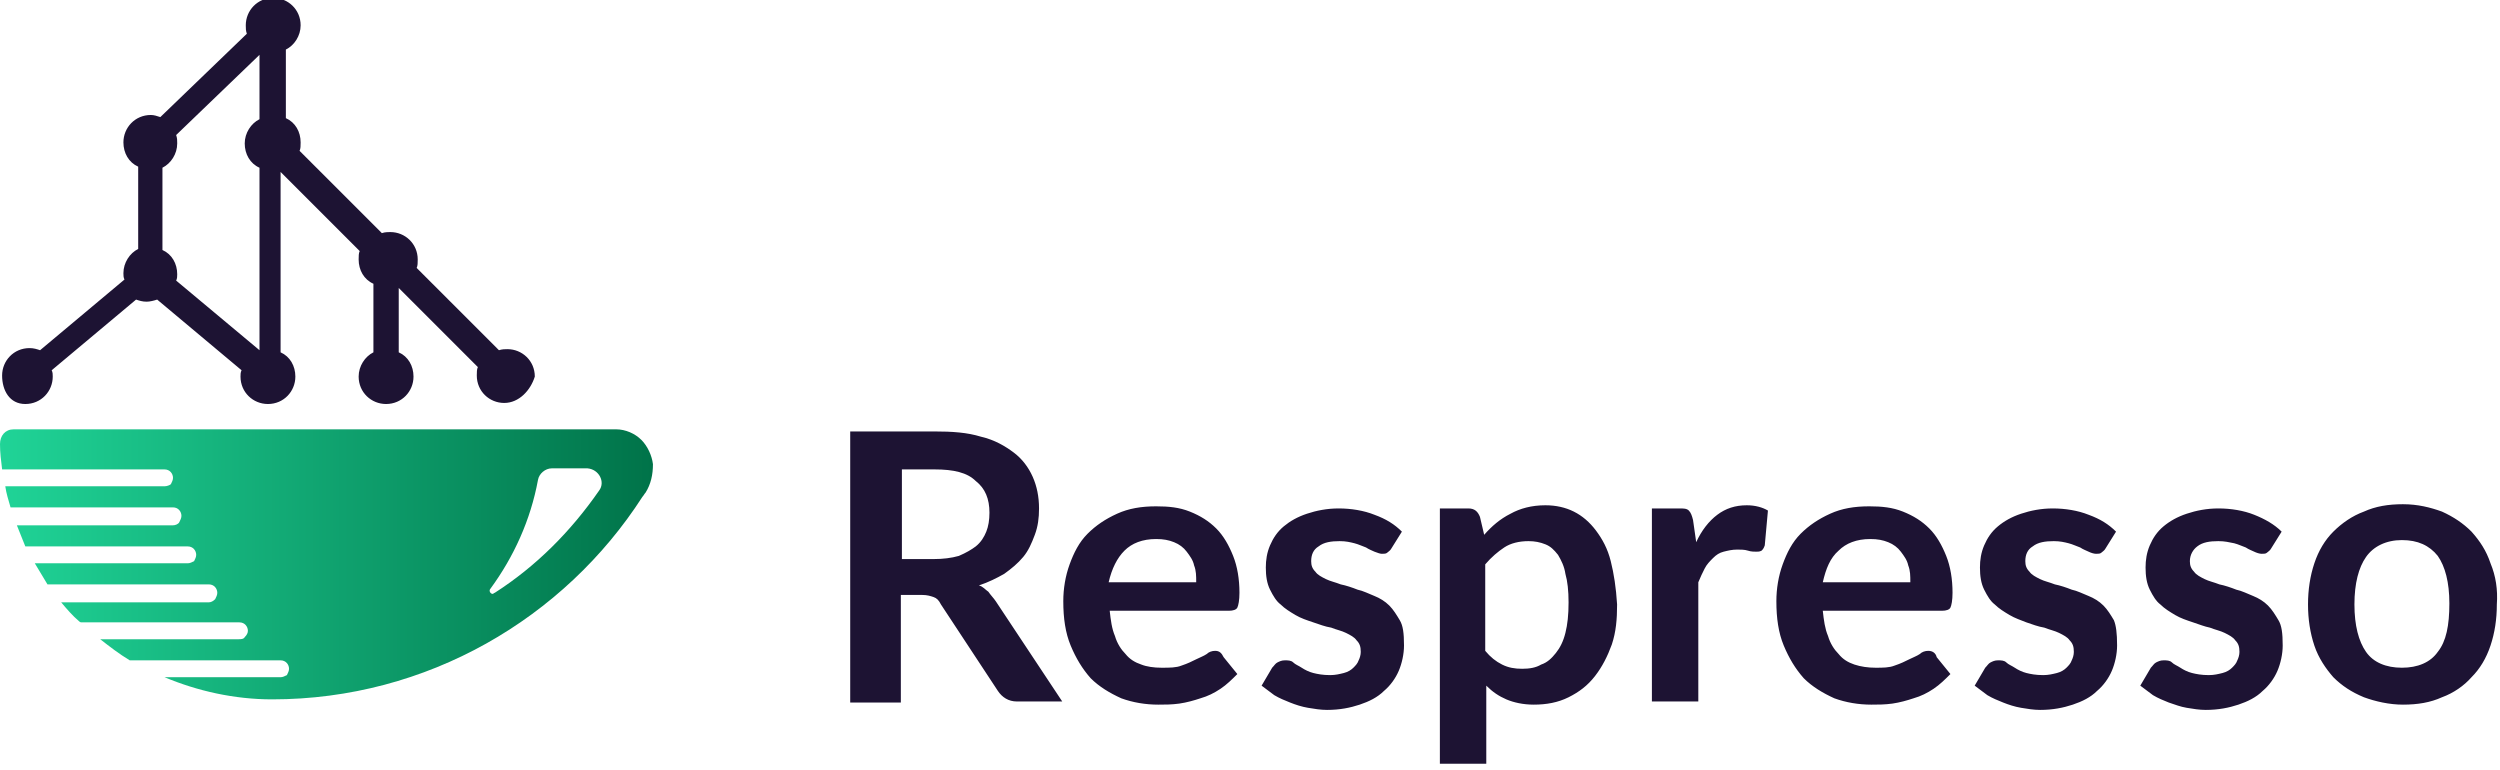 <svg width="237" height="73" viewBox="0 0 237 73" fill="none" xmlns="http://www.w3.org/2000/svg">
<path d="M47.8 38.2C46.4 38.2 45.2 37.1 45.2 35.6C45.2 35.3 45.2 35 45.3 34.8L37.8 27.3V33.4C38.7 33.8 39.2 34.7 39.2 35.7C39.2 37.1 38.1 38.3 36.6 38.3C35.2 38.3 34 37.2 34 35.7C34 34.7 34.6 33.8 35.4 33.4V26.9C34.5 26.5 34 25.6 34 24.6C34 24.3 34 24 34.1 23.8L26.6 16.3V33.4C27.5 33.8 28 34.7 28 35.7C28 37.1 26.9 38.3 25.4 38.3C24 38.3 22.8 37.2 22.8 35.7C22.8 35.5 22.8 35.3 22.9 35.1L14.9 28.4C14.6 28.5 14.2 28.6 13.9 28.6C13.5 28.6 13.2 28.5 12.9 28.4L4.9 35.1C5 35.3 5 35.5 5 35.7C5 37.1 3.9 38.3 2.4 38.3C0.9 38.3 0.2 37 0.2 35.6C0.2 34.2 1.3 33 2.8 33C3.2 33 3.5 33.1 3.8 33.2L11.8 26.5C11.7 26.3 11.7 26.1 11.7 25.9C11.7 24.9 12.3 24 13.1 23.6V15.8C12.2 15.4 11.7 14.5 11.7 13.5C11.7 12.1 12.8 10.9 14.3 10.9C14.6 10.9 14.9 11 15.2 11.1L23.4 3.2C23.3 2.9 23.3 2.7 23.3 2.4C23.3 1 24.4 -0.2 25.9 -0.2C27.3 -0.2 28.5 0.9 28.5 2.4C28.5 3.4 27.9 4.3 27.1 4.7V11.2C28 11.6 28.5 12.5 28.5 13.5C28.5 13.8 28.5 14.1 28.4 14.3L36.2 22.1C36.5 22 36.8 22 37 22C38.4 22 39.6 23.1 39.6 24.6C39.6 24.9 39.6 25.2 39.5 25.4L47.3 33.2C47.6 33.1 47.9 33.1 48.1 33.1C49.5 33.1 50.7 34.2 50.7 35.7C50.3 37 49.2 38.2 47.8 38.2ZM24.6 33.2V15.9C23.7 15.5 23.2 14.6 23.2 13.6C23.2 12.6 23.8 11.7 24.6 11.3V5.2L16.7 12.8C16.8 13.1 16.8 13.3 16.8 13.6C16.8 14.6 16.2 15.5 15.4 15.9V23.7C16.3 24.1 16.8 25 16.8 26C16.8 26.2 16.8 26.4 16.7 26.6L24.6 33.2Z" fill="#1D1333"/>
<path d="M60.8 41.7C60.2 41.1 59.3 40.7 58.4 40.7H1.3C0.5 40.7 0 41.3 0 42.1C0 42.9 0.1 43.7 0.2 44.5H15.6C16.1 44.5 16.4 44.9 16.4 45.3C16.4 45.5 16.3 45.7 16.2 45.9C16.1 46 15.8 46.1 15.6 46.1H0.5C0.6 46.8 0.8 47.4 1 48.1H16.4C16.9 48.1 17.2 48.5 17.2 48.9C17.2 49.1 17.1 49.3 17 49.5C16.9 49.7 16.6 49.8 16.4 49.8H1.6C1.9 50.5 2.1 51.1 2.4 51.8H17.8C18.3 51.8 18.6 52.2 18.6 52.6C18.6 52.8 18.5 53 18.4 53.2C18.2 53.3 18 53.4 17.8 53.4H3.3C3.7 54.1 4.1 54.7 4.5 55.4H19.8C20.3 55.4 20.6 55.8 20.6 56.2C20.6 56.4 20.5 56.6 20.4 56.8C20.2 57 20 57.1 19.8 57.1H5.8C6.3 57.7 6.9 58.4 7.5 58.9C7.5 58.9 7.6 59 7.7 59H22.7C23.2 59 23.5 59.4 23.5 59.8C23.5 60 23.4 60.2 23.2 60.4C23.1 60.6 22.8 60.6 22.6 60.6H9.5C10.4 61.3 11.3 62 12.3 62.6H26.6C27.1 62.6 27.4 63 27.4 63.4C27.4 63.6 27.3 63.8 27.2 64C27 64.1 26.8 64.2 26.6 64.2H15.6C18.7 65.5 22.2 66.3 25.8 66.3C40.5 66.3 53.5 58.6 60.9 47.1C61 47 61.1 46.8 61.2 46.7C61.7 45.9 61.9 45 61.9 44C61.8 43.2 61.4 42.3 60.8 41.7ZM56.8 46.5C54.1 50.4 50.8 53.7 46.9 56.2C46.8 56.2 46.8 56.3 46.7 56.3C46.5 56.3 46.3 56 46.5 55.8C48.7 52.8 50.3 49.3 51 45.5C51.1 44.9 51.7 44.4 52.3 44.4H55.7C56.8 44.5 57.4 45.7 56.8 46.5Z" fill="url(#paint0_linear)"/>
<path d="M236.1 53.4C235.7 52.2 235.1 51.3 234.3 50.4C233.5 49.6 232.6 49 231.5 48.5C230.4 48.1 229.2 47.8 227.8 47.8C226.4 47.8 225.2 48 224.1 48.5C223 48.9 222 49.6 221.2 50.4C220.4 51.2 219.8 52.2 219.4 53.4C219 54.6 218.8 55.9 218.8 57.3C218.8 58.7 219 60 219.4 61.2C219.8 62.4 220.5 63.4 221.2 64.2C222 65 222.9 65.6 224.1 66.1C225.2 66.5 226.5 66.8 227.8 66.8C229.2 66.8 230.4 66.6 231.5 66.1C232.6 65.7 233.6 65 234.3 64.2C235.1 63.4 235.7 62.4 236.1 61.2C236.5 60 236.7 58.7 236.7 57.3C236.8 55.9 236.6 54.6 236.1 53.4ZM231.1 61.8C230.4 62.8 229.2 63.3 227.7 63.3C226.2 63.3 225 62.8 224.3 61.8C223.6 60.8 223.2 59.3 223.2 57.3C223.2 55.3 223.6 53.8 224.3 52.8C225 51.8 226.2 51.2 227.7 51.2C229.2 51.2 230.3 51.7 231.1 52.7C231.8 53.7 232.2 55.2 232.2 57.2C232.2 59.3 231.9 60.8 231.1 61.8ZM216 58.8C215.7 58.3 215.4 57.8 215 57.4C214.6 57 214.1 56.7 213.6 56.5C213.1 56.3 212.5 56 212 55.9C211.5 55.7 210.9 55.5 210.4 55.4C209.9 55.2 209.4 55.1 209 54.9C208.6 54.7 208.2 54.5 208 54.2C207.7 53.9 207.6 53.6 207.6 53.2C207.6 52.6 207.9 52.1 208.3 51.8C208.8 51.4 209.5 51.3 210.3 51.3C210.9 51.3 211.3 51.4 211.8 51.5C212.2 51.6 212.6 51.8 212.9 51.9C213.2 52.1 213.5 52.2 213.7 52.3C213.9 52.4 214.2 52.5 214.4 52.5C214.6 52.5 214.8 52.5 214.9 52.4C215 52.3 215.2 52.2 215.3 52L216.3 50.4C215.6 49.7 214.7 49.2 213.7 48.8C212.7 48.4 211.5 48.2 210.3 48.2C209.2 48.2 208.2 48.4 207.3 48.7C206.4 49 205.7 49.4 205.1 49.9C204.5 50.4 204.1 51 203.8 51.7C203.5 52.4 203.4 53.1 203.4 53.8C203.4 54.6 203.5 55.3 203.8 55.9C204.1 56.5 204.4 57 204.8 57.3C205.2 57.7 205.7 58 206.2 58.3C206.7 58.6 207.3 58.8 207.9 59C208.5 59.2 209 59.4 209.5 59.5C210 59.7 210.5 59.8 210.9 60C211.3 60.2 211.7 60.4 211.9 60.7C212.2 61 212.3 61.3 212.3 61.8C212.3 62.1 212.2 62.4 212.1 62.6C212 62.9 211.8 63.1 211.6 63.3C211.4 63.5 211.1 63.7 210.7 63.8C210.3 63.9 209.9 64 209.4 64C208.7 64 208.2 63.9 207.8 63.8C207.4 63.7 207 63.5 206.7 63.3C206.4 63.1 206.1 63 205.9 62.8C205.7 62.6 205.4 62.6 205.1 62.6C204.8 62.6 204.6 62.7 204.4 62.8C204.2 62.9 204.1 63.1 203.9 63.3L202.9 65C203.3 65.3 203.7 65.6 204.1 65.9C204.6 66.2 205.1 66.4 205.6 66.6C206.2 66.8 206.7 67 207.3 67.1C207.9 67.2 208.5 67.3 209.1 67.3C210.3 67.3 211.3 67.1 212.2 66.8C213.1 66.5 213.9 66.1 214.5 65.5C215.1 65 215.6 64.3 215.9 63.6C216.2 62.9 216.4 62 216.4 61.2C216.4 60 216.3 59.3 216 58.8ZM200.4 58.8C200.1 58.3 199.8 57.8 199.4 57.4C199 57 198.5 56.7 198 56.5C197.5 56.3 196.9 56 196.4 55.9C195.9 55.7 195.3 55.5 194.8 55.4C194.3 55.2 193.8 55.1 193.4 54.9C193 54.7 192.6 54.5 192.4 54.2C192.1 53.9 192 53.6 192 53.2C192 52.6 192.2 52.1 192.7 51.8C193.2 51.4 193.9 51.3 194.7 51.3C195.3 51.3 195.7 51.4 196.1 51.5C196.5 51.6 196.9 51.8 197.2 51.9C197.5 52.1 197.8 52.2 198 52.3C198.2 52.4 198.5 52.5 198.7 52.5C198.9 52.5 199.1 52.5 199.2 52.4C199.3 52.3 199.5 52.2 199.6 52L200.6 50.4C199.9 49.7 199.1 49.2 198 48.8C197 48.4 195.8 48.2 194.6 48.2C193.5 48.2 192.5 48.4 191.6 48.7C190.7 49 190 49.4 189.4 49.9C188.8 50.4 188.4 51 188.1 51.7C187.8 52.4 187.7 53.1 187.7 53.8C187.7 54.6 187.8 55.3 188.1 55.9C188.4 56.5 188.7 57 189.1 57.3C189.5 57.7 190 58 190.5 58.3C191 58.6 191.6 58.8 192.1 59C192.7 59.2 193.2 59.4 193.8 59.5C194.3 59.7 194.8 59.8 195.2 60C195.6 60.2 196 60.4 196.2 60.7C196.5 61 196.6 61.3 196.6 61.8C196.6 62.1 196.5 62.4 196.4 62.6C196.3 62.9 196.1 63.1 195.9 63.3C195.7 63.5 195.4 63.7 195 63.8C194.6 63.9 194.2 64 193.7 64C193 64 192.5 63.9 192.1 63.8C191.7 63.7 191.3 63.5 191 63.3C190.7 63.1 190.4 63 190.2 62.8C190 62.6 189.7 62.6 189.4 62.6C189.1 62.6 188.9 62.7 188.7 62.8C188.5 62.9 188.4 63.1 188.2 63.3L187.2 65C187.6 65.3 188 65.6 188.4 65.9C188.9 66.2 189.4 66.4 189.9 66.6C190.4 66.8 191 67 191.6 67.1C192.2 67.2 192.8 67.3 193.4 67.3C194.6 67.3 195.6 67.1 196.5 66.8C197.4 66.5 198.2 66.1 198.8 65.5C199.4 65 199.9 64.3 200.2 63.6C200.5 62.9 200.7 62 200.7 61.2C200.7 60 200.6 59.3 200.4 58.8ZM182.8 61.7C182.5 61.7 182.2 61.8 182 62C181.7 62.2 181.4 62.3 181 62.5C180.6 62.7 180.2 62.9 179.6 63.1C179.1 63.3 178.5 63.3 177.8 63.3C177.1 63.3 176.4 63.2 175.8 63C175.2 62.8 174.7 62.5 174.3 62C173.9 61.6 173.5 61 173.3 60.3C173 59.6 172.9 58.8 172.8 57.9H184.1C184.5 57.9 184.8 57.8 184.9 57.6C185 57.4 185.1 56.9 185.1 56.2C185.1 54.9 184.9 53.7 184.5 52.7C184.1 51.7 183.6 50.8 182.9 50.1C182.2 49.4 181.4 48.9 180.4 48.5C179.4 48.1 178.4 48 177.2 48C175.8 48 174.6 48.2 173.5 48.7C172.4 49.2 171.5 49.8 170.7 50.6C169.9 51.4 169.4 52.4 169 53.5C168.6 54.6 168.4 55.8 168.4 57C168.4 58.6 168.6 60 169.1 61.2C169.6 62.4 170.2 63.4 171 64.3C171.8 65.1 172.8 65.7 173.9 66.2C175 66.6 176.2 66.8 177.4 66.8C178 66.8 178.7 66.8 179.4 66.7C180.1 66.6 180.8 66.4 181.4 66.2C182.1 66 182.7 65.7 183.3 65.3C183.9 64.9 184.4 64.4 184.9 63.9L183.6 62.3C183.5 61.9 183.2 61.7 182.8 61.7ZM174.3 52.2C175 51.5 176 51.1 177.3 51.1C178 51.1 178.5 51.2 179 51.4C179.5 51.6 179.9 51.9 180.2 52.3C180.5 52.7 180.8 53.1 180.9 53.6C181.1 54.1 181.1 54.6 181.1 55.2H172.8C173.1 53.9 173.5 52.9 174.3 52.2ZM165.6 47.9C164.5 47.9 163.6 48.2 162.8 48.8C162 49.4 161.3 50.3 160.8 51.4L160.5 49.3C160.4 48.9 160.3 48.6 160.1 48.4C159.9 48.2 159.6 48.2 159.2 48.2H156.6V66.5H161V55.2C161.2 54.7 161.4 54.3 161.6 53.9C161.8 53.5 162.1 53.2 162.4 52.9C162.7 52.6 163 52.4 163.4 52.3C163.8 52.2 164.2 52.1 164.7 52.1C165 52.1 165.4 52.1 165.7 52.2C166 52.3 166.3 52.3 166.5 52.3C166.7 52.3 166.8 52.3 167 52.2C167.1 52.1 167.2 52 167.3 51.7L167.6 48.4C167.1 48.1 166.4 47.9 165.6 47.9ZM152.7 53.2C152.4 52 151.9 51.1 151.3 50.3C150.7 49.5 150 48.9 149.2 48.5C148.4 48.1 147.5 47.9 146.5 47.9C145.2 47.9 144.1 48.2 143.2 48.7C142.2 49.2 141.4 49.9 140.7 50.7L140.3 49C140.1 48.5 139.8 48.2 139.2 48.2H136.5V72.4H140.9V65C141.5 65.6 142.1 66 142.8 66.3C143.5 66.6 144.4 66.8 145.4 66.8C146.6 66.8 147.7 66.6 148.7 66.1C149.7 65.6 150.5 65 151.2 64.1C151.9 63.2 152.4 62.2 152.8 61.1C153.2 59.9 153.3 58.7 153.3 57.3C153.2 55.7 153 54.4 152.7 53.2ZM148.4 60C148.2 60.8 147.9 61.4 147.5 61.9C147.1 62.4 146.7 62.8 146.1 63C145.6 63.3 145 63.4 144.3 63.4C143.6 63.4 143 63.3 142.4 63C141.8 62.7 141.3 62.3 140.8 61.7V53.5C141.4 52.8 142 52.3 142.6 51.9C143.2 51.5 144 51.3 144.9 51.3C145.5 51.3 146 51.4 146.5 51.6C147 51.8 147.3 52.1 147.7 52.6C148 53.1 148.3 53.7 148.4 54.4C148.6 55.1 148.7 56 148.7 57.1C148.7 58.3 148.6 59.2 148.4 60ZM132.7 58.8C132.4 58.3 132.1 57.8 131.7 57.4C131.3 57 130.8 56.7 130.3 56.5C129.8 56.3 129.2 56 128.7 55.9C128.2 55.7 127.6 55.5 127.1 55.4C126.6 55.2 126.1 55.1 125.7 54.9C125.3 54.7 124.9 54.5 124.7 54.2C124.4 53.9 124.3 53.6 124.3 53.2C124.3 52.6 124.5 52.1 125 51.8C125.5 51.4 126.2 51.3 127 51.3C127.6 51.3 128 51.4 128.4 51.5C128.8 51.6 129.2 51.8 129.5 51.9C129.8 52.1 130.1 52.2 130.3 52.3C130.6 52.4 130.8 52.5 131 52.5C131.2 52.5 131.4 52.5 131.5 52.4C131.6 52.3 131.8 52.2 131.9 52L132.9 50.4C132.2 49.7 131.4 49.2 130.3 48.8C129.3 48.4 128.1 48.2 126.9 48.2C125.8 48.2 124.8 48.4 123.9 48.7C123 49 122.3 49.4 121.7 49.9C121.1 50.4 120.7 51 120.4 51.7C120.1 52.4 120 53.1 120 53.8C120 54.6 120.1 55.3 120.4 55.9C120.7 56.5 121 57 121.4 57.3C121.8 57.7 122.3 58 122.8 58.3C123.3 58.6 123.9 58.8 124.5 59C125.1 59.2 125.6 59.4 126.2 59.5C126.7 59.7 127.2 59.8 127.6 60C128 60.2 128.4 60.4 128.6 60.7C128.9 61 129 61.3 129 61.8C129 62.1 128.9 62.4 128.8 62.6C128.7 62.9 128.5 63.1 128.3 63.3C128.1 63.5 127.8 63.7 127.4 63.8C127 63.9 126.6 64 126.1 64C125.4 64 124.9 63.9 124.5 63.8C124.1 63.7 123.7 63.5 123.4 63.3C123.1 63.1 122.8 63 122.6 62.8C122.4 62.6 122.1 62.6 121.8 62.6C121.5 62.6 121.3 62.7 121.1 62.8C120.9 62.9 120.8 63.1 120.6 63.3L119.6 65C120 65.3 120.4 65.6 120.8 65.9C121.3 66.2 121.8 66.4 122.3 66.6C122.8 66.8 123.4 67 124 67.1C124.6 67.2 125.2 67.3 125.8 67.3C127 67.3 128 67.1 128.9 66.8C129.8 66.5 130.6 66.1 131.2 65.5C131.8 65 132.3 64.3 132.6 63.6C132.9 62.9 133.1 62 133.1 61.2C133.1 60 133 59.3 132.7 58.8ZM115.2 61.7C114.9 61.7 114.6 61.8 114.4 62C114.1 62.2 113.8 62.3 113.4 62.5C113 62.7 112.6 62.9 112 63.1C111.5 63.3 110.9 63.3 110.1 63.3C109.4 63.3 108.7 63.2 108.2 63C107.6 62.8 107.1 62.5 106.7 62C106.3 61.6 105.9 61 105.7 60.3C105.4 59.6 105.3 58.8 105.2 57.9H116.5C116.9 57.9 117.2 57.8 117.3 57.6C117.4 57.4 117.5 56.9 117.5 56.2C117.5 54.9 117.3 53.7 116.9 52.7C116.5 51.7 116 50.8 115.3 50.1C114.6 49.4 113.8 48.9 112.8 48.5C111.8 48.1 110.8 48 109.6 48C108.2 48 107 48.2 105.9 48.7C104.8 49.2 103.9 49.8 103.1 50.6C102.3 51.4 101.8 52.4 101.4 53.5C101 54.6 100.8 55.8 100.8 57C100.8 58.6 101 60 101.5 61.2C102 62.4 102.6 63.4 103.4 64.3C104.2 65.1 105.2 65.7 106.3 66.2C107.4 66.6 108.6 66.8 109.8 66.8C110.4 66.8 111.1 66.8 111.8 66.7C112.5 66.6 113.2 66.4 113.8 66.2C114.5 66 115.1 65.7 115.7 65.3C116.3 64.9 116.8 64.4 117.3 63.9L116 62.3C115.8 61.9 115.6 61.7 115.2 61.7ZM106.6 52.2C107.3 51.5 108.3 51.1 109.6 51.1C110.3 51.1 110.8 51.2 111.3 51.4C111.8 51.6 112.2 51.9 112.5 52.3C112.8 52.7 113.1 53.1 113.2 53.6C113.4 54.1 113.4 54.6 113.4 55.2H105.1C105.4 53.9 105.9 52.9 106.6 52.2ZM94.4 57C94.2 56.7 93.9 56.4 93.7 56.1C93.4 55.9 93.2 55.6 92.8 55.5C93.7 55.2 94.5 54.8 95.2 54.4C95.9 53.9 96.5 53.4 97 52.8C97.5 52.2 97.8 51.5 98.1 50.7C98.4 49.9 98.5 49.1 98.5 48.2C98.5 47.1 98.3 46.1 97.9 45.2C97.5 44.3 96.9 43.5 96.1 42.9C95.3 42.3 94.3 41.7 93 41.4C91.7 41 90.3 40.9 88.5 40.9H80.6V66.6H85.4V56.4H87.4C87.9 56.4 88.2 56.5 88.5 56.6C88.8 56.7 89 56.9 89.2 57.3L94.6 65.5C95 66.1 95.6 66.5 96.4 66.5H100.7L94.4 57ZM90.9 52.7C90.2 52.9 89.4 53 88.5 53H85.5V44.5H88.6C90.4 44.5 91.7 44.8 92.5 45.6C93.4 46.3 93.8 47.3 93.8 48.6C93.8 49.3 93.7 49.9 93.5 50.4C93.3 50.9 93 51.4 92.5 51.8C92.1 52.1 91.6 52.4 90.9 52.7Z" fill="#1D1333"/>
<defs>
<linearGradient id="paint0_linear" x1="0" y1="53.614" x2="61.802" y2="53.614" gradientUnits="userSpaceOnUse">
<stop stop-color="#20D497"/>
<stop offset="1" stop-color="#007349"/>
</linearGradient>
</defs>
</svg>
